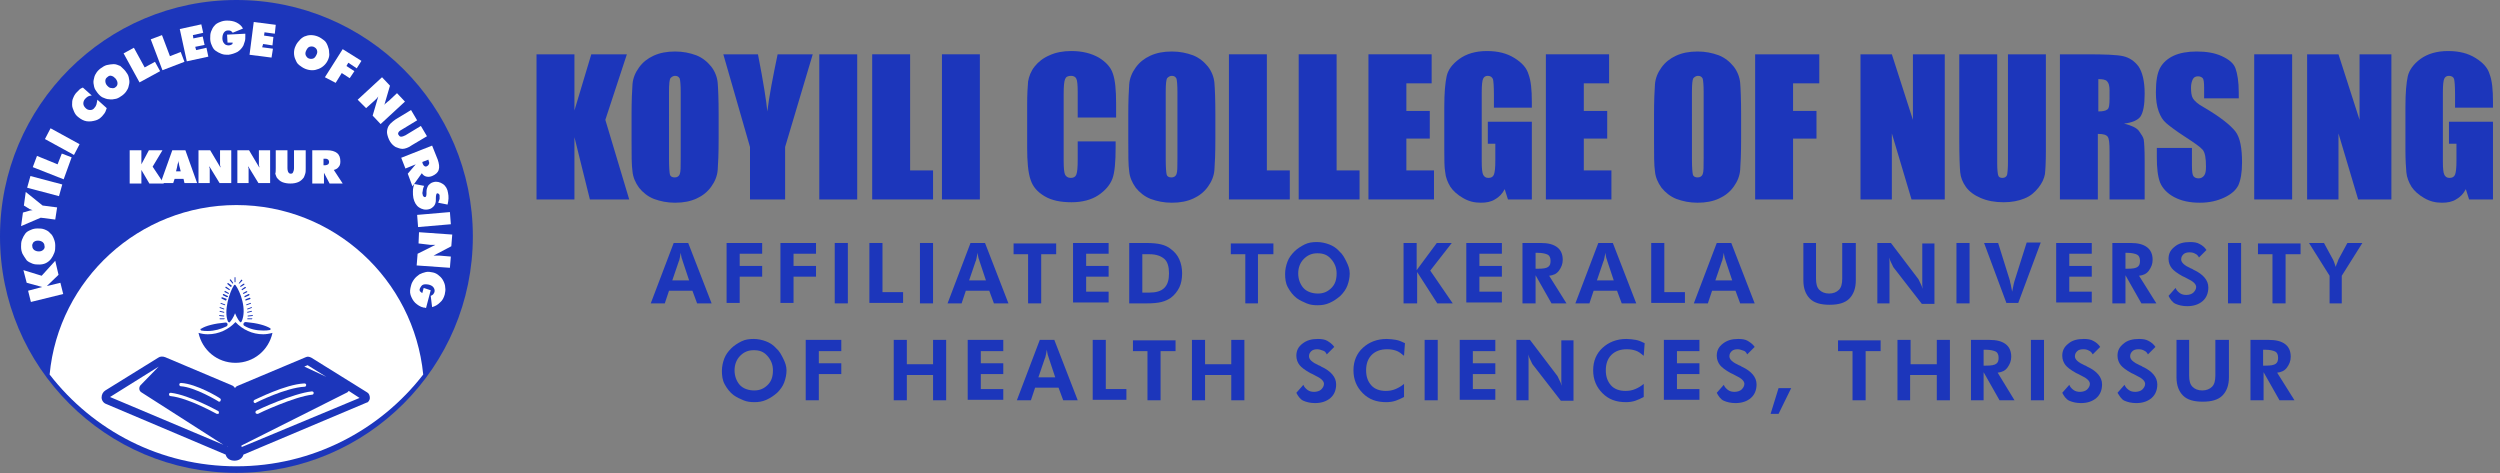 <?xml version="1.0" encoding="utf-8"?>
<!-- Generator: Adobe Illustrator 22.1.0, SVG Export Plug-In . SVG Version: 6.00 Build 0)  -->
<svg version="1.1" id="Layer_1" xmlns="http://www.w3.org/2000/svg" xmlns:xlink="http://www.w3.org/1999/xlink" x="0px" y="0px"
	 width="534px" height="101.1px" viewBox="0 0 534 101.1" style="enable-background:new 0 0 534 101.1;" xml:space="preserve">
<rect x="0" y="0" width="534" height="101.1" fill="#808080" stroke="none"/>
<style type="text/css">
	.st0{fill:#1C36BB;}
	.st1{fill:#FFFFFF;}
</style>
<g>
	<path class="st0" d="M133.9,11.6l-4.6,14l5.1,17H126l-3.3-13.3v13.3h-8.1v-31h8.1v12l3.6-12H133.9z"/>
	<path class="st0" d="M153.5,29.7c0,3.1-0.1,5.3-0.2,6.6c-0.1,1.3-0.6,2.5-1.4,3.6c-0.8,1.1-1.8,1.9-3.1,2.5
		c-1.3,0.6-2.8,0.9-4.6,0.9c-1.7,0-3.1-0.3-4.5-0.8c-1.3-0.5-2.4-1.4-3.2-2.4c-0.8-1.1-1.3-2.3-1.4-3.5c-0.2-1.3-0.2-3.5-0.2-6.7
		v-5.3c0-3.1,0.1-5.3,0.2-6.6c0.1-1.3,0.6-2.5,1.4-3.6c0.8-1.1,1.8-1.9,3.1-2.5c1.3-0.6,2.8-0.9,4.6-0.9c1.7,0,3.1,0.3,4.5,0.8
		c1.3,0.5,2.4,1.4,3.2,2.4s1.3,2.3,1.4,3.5s0.2,3.5,0.2,6.7V29.7z M145.4,19.6c0-1.4-0.1-2.4-0.2-2.8c-0.2-0.4-0.5-0.6-1-0.6
		c-0.4,0-0.7,0.2-1,0.5c-0.2,0.3-0.3,1.3-0.3,2.9V34c0,1.8,0.1,2.9,0.2,3.3c0.1,0.4,0.5,0.6,1,0.6c0.5,0,0.9-0.2,1.1-0.7
		c0.2-0.5,0.2-1.6,0.2-3.5V19.6z"/>
	<path class="st0" d="M173.6,11.6l-5.9,19.8v11.2h-7.5V31.4l-5.7-19.8h7.4c1.2,6.1,1.8,10.1,2,12.2c0.4-3.3,1.2-7.4,2.2-12.2H173.6z
		"/>
	<path class="st0" d="M183.1,11.6v31H175v-31H183.1z"/>
	<path class="st0" d="M194.4,11.6v24.8h4.9v6.2h-13v-31H194.4z"/>
	<path class="st0" d="M209.3,11.6v31h-8.1v-31H209.3z"/>
	<path class="st0" d="M238.3,25.1h-8.1v-5.4c0-1.6-0.1-2.5-0.3-2.9c-0.2-0.4-0.6-0.6-1.1-0.6c-0.7,0-1.1,0.2-1.3,0.7
		s-0.3,1.5-0.3,3.1v14.4c0,1.5,0.1,2.5,0.3,2.9s0.6,0.7,1.2,0.7c0.6,0,1-0.2,1.2-0.7c0.2-0.5,0.3-1.5,0.3-3.2v-3.9h8.1v1.2
		c0,3.2-0.2,5.5-0.7,6.8c-0.5,1.3-1.5,2.5-3,3.5s-3.5,1.5-5.7,1.5c-2.4,0-4.3-0.4-5.8-1.3c-1.5-0.9-2.5-2-3-3.6
		c-0.5-1.5-0.7-3.8-0.7-6.8v-9.1c0-2.2,0.1-3.9,0.2-5c0.2-1.1,0.6-2.2,1.4-3.2c0.8-1,1.8-1.8,3.2-2.4c1.3-0.6,2.9-0.9,4.6-0.9
		c2.4,0,4.3,0.5,5.9,1.4c1.5,0.9,2.6,2.1,3,3.4c0.5,1.4,0.7,3.5,0.7,6.4V25.1z"/>
	<path class="st0" d="M259.6,29.7c0,3.1-0.1,5.3-0.2,6.6c-0.1,1.3-0.6,2.5-1.4,3.6c-0.8,1.1-1.8,1.9-3.1,2.5
		c-1.3,0.6-2.8,0.9-4.6,0.9c-1.7,0-3.1-0.3-4.5-0.8c-1.3-0.5-2.4-1.4-3.2-2.4c-0.8-1.1-1.3-2.3-1.4-3.5c-0.2-1.3-0.2-3.5-0.2-6.7
		v-5.3c0-3.1,0.1-5.3,0.2-6.6c0.1-1.3,0.6-2.5,1.4-3.6c0.8-1.1,1.8-1.9,3.1-2.5c1.3-0.6,2.8-0.9,4.6-0.9c1.7,0,3.1,0.3,4.5,0.8
		c1.3,0.5,2.4,1.4,3.2,2.4s1.3,2.3,1.4,3.5s0.2,3.5,0.2,6.7V29.7z M251.5,19.6c0-1.4-0.1-2.4-0.2-2.8c-0.2-0.4-0.5-0.6-1-0.6
		c-0.4,0-0.7,0.2-1,0.5c-0.2,0.3-0.3,1.3-0.3,2.9V34c0,1.8,0.1,2.9,0.2,3.3c0.1,0.4,0.5,0.6,1,0.6c0.5,0,0.9-0.2,1.1-0.7
		c0.2-0.5,0.2-1.6,0.2-3.5V19.6z"/>
	<path class="st0" d="M270.6,11.6v24.8h4.9v6.2h-13v-31H270.6z"/>
	<path class="st0" d="M285.5,11.6v24.8h4.9v6.2h-13v-31H285.5z"/>
	<path class="st0" d="M292.4,11.6h13.4v6.2h-5.4v5.9h5v5.9h-5v6.8h5.9v6.2h-14V11.6z"/>
	<path class="st0" d="M327.2,23h-8.1v-2.8c0-1.8-0.1-2.9-0.2-3.3c-0.2-0.4-0.5-0.7-1.1-0.7c-0.5,0-0.8,0.2-1,0.6s-0.3,1.4-0.3,2.9
		v14.9c0,1.4,0.1,2.3,0.3,2.7s0.5,0.7,1.1,0.7c0.6,0,1-0.2,1.2-0.7c0.2-0.5,0.3-1.5,0.3-2.9v-3.7h-1.6V26h9.4v16.6h-5.1l-0.7-2.2
		c-0.5,1-1.2,1.7-2.1,2.2c-0.8,0.5-1.8,0.7-3,0.7c-1.4,0-2.6-0.3-3.8-1s-2.1-1.5-2.7-2.4c-0.6-1-1-2-1.1-3.1
		c-0.2-1.1-0.2-2.7-0.2-4.8v-9.2c0-3,0.2-5.1,0.5-6.5s1.2-2.6,2.7-3.7c1.5-1.1,3.5-1.7,5.9-1.7c2.4,0,4.3,0.5,5.9,1.5
		c1.6,1,2.6,2.1,3,3.5c0.5,1.3,0.7,3.3,0.7,5.8V23z"/>
	<path class="st0" d="M330.3,11.6h13.4v6.2h-5.4v5.9h5v5.9h-5v6.8h5.9v6.2h-14V11.6z"/>
	<path class="st0" d="M371.9,29.7c0,3.1-0.1,5.3-0.2,6.6c-0.1,1.3-0.6,2.5-1.4,3.6c-0.8,1.1-1.8,1.9-3.1,2.5
		c-1.3,0.6-2.8,0.9-4.6,0.9c-1.7,0-3.1-0.3-4.5-0.8c-1.3-0.5-2.4-1.4-3.2-2.4c-0.8-1.1-1.3-2.3-1.4-3.5c-0.2-1.3-0.2-3.5-0.2-6.7
		v-5.3c0-3.1,0.1-5.3,0.2-6.6c0.1-1.3,0.6-2.5,1.4-3.6c0.8-1.1,1.8-1.9,3.1-2.5c1.3-0.6,2.8-0.9,4.6-0.9c1.7,0,3.1,0.3,4.5,0.8
		c1.3,0.5,2.4,1.4,3.2,2.4s1.3,2.3,1.4,3.5s0.2,3.5,0.2,6.7V29.7z M363.9,19.6c0-1.4-0.1-2.4-0.2-2.8c-0.2-0.4-0.5-0.6-1-0.6
		c-0.4,0-0.7,0.2-1,0.5c-0.2,0.3-0.3,1.3-0.3,2.9V34c0,1.8,0.1,2.9,0.2,3.3c0.1,0.4,0.5,0.6,1,0.6c0.5,0,0.9-0.2,1.1-0.7
		c0.2-0.5,0.2-1.6,0.2-3.5V19.6z"/>
	<path class="st0" d="M374.9,11.6h13.7v6.2H383v5.9h5v5.9h-5v13h-8.1V11.6z"/>
	<path class="st0" d="M415.4,11.6v31h-7.1l-4.2-14.1v14.1h-6.7v-31h6.7l4.5,14v-14H415.4z"/>
	<path class="st0" d="M437,11.6v20.7c0,2.3-0.1,4-0.2,4.9c-0.2,1-0.6,1.9-1.4,2.9c-0.8,1-1.7,1.8-3,2.3c-1.2,0.5-2.7,0.8-4.4,0.8
		c-1.9,0-3.5-0.3-4.9-0.9s-2.5-1.4-3.2-2.4c-0.7-1-1.1-2-1.2-3.1s-0.2-3.4-0.2-6.9V11.6h8.1v23.2c0,1.4,0.1,2.2,0.2,2.6
		s0.4,0.6,0.9,0.6c0.5,0,0.8-0.2,1-0.6c0.1-0.4,0.2-1.4,0.2-2.9V11.6H437z"/>
	<path class="st0" d="M440.1,11.6h5.7c3.8,0,6.4,0.1,7.7,0.4c1.3,0.3,2.4,1,3.3,2.2c0.8,1.2,1.3,3.1,1.3,5.8c0,2.4-0.3,4-0.9,4.9
		c-0.6,0.8-1.8,1.3-3.5,1.5c1.6,0.4,2.7,0.9,3.2,1.6c0.5,0.7,0.9,1.3,1,1.8c0.1,0.6,0.2,2.1,0.2,4.6v8.2h-7.5V32.3
		c0-1.7-0.1-2.7-0.4-3.1c-0.3-0.4-0.9-0.6-2.1-0.6v14h-8.1V11.6z M448.2,16.9v6.9c0.9,0,1.5-0.1,1.9-0.4c0.4-0.2,0.5-1.1,0.5-2.4
		v-1.7c0-1-0.2-1.6-0.5-1.9C449.8,17,449.1,16.9,448.2,16.9z"/>
	<path class="st0" d="M478.3,21h-7.5v-2.3c0-1.1-0.1-1.8-0.3-2s-0.5-0.4-1-0.4c-0.5,0-0.9,0.2-1.1,0.6c-0.2,0.4-0.4,1-0.4,1.8
		c0,1,0.1,1.8,0.4,2.3c0.3,0.5,1,1.2,2.3,1.9c3.6,2.1,5.8,3.9,6.8,5.2s1.4,3.6,1.4,6.6c0,2.2-0.3,3.8-0.8,4.9c-0.5,1-1.5,1.9-3,2.6
		s-3.2,1.1-5.2,1.1c-2.2,0-4-0.4-5.5-1.2c-1.5-0.8-2.5-1.9-3-3.1c-0.5-1.3-0.7-3.1-0.7-5.4v-2h7.5v3.8c0,1.2,0.1,1.9,0.3,2.2
		c0.2,0.3,0.6,0.5,1.1,0.5s0.9-0.2,1.2-0.6c0.3-0.4,0.4-1,0.4-1.9c0-1.8-0.2-3-0.7-3.6c-0.5-0.6-1.8-1.5-3.8-2.8
		c-2-1.3-3.3-2.3-4-2.9c-0.7-0.6-1.2-1.4-1.6-2.5c-0.4-1.1-0.6-2.4-0.6-4.1c0-2.4,0.3-4.1,0.9-5.2c0.6-1.1,1.6-2,2.9-2.6
		s3-0.9,4.9-0.9c2.1,0,3.9,0.3,5.4,1c1.5,0.7,2.5,1.5,2.9,2.6s0.7,2.8,0.7,5.2V21z"/>
	<path class="st0" d="M489.6,11.6v31h-8.1v-31H489.6z"/>
	<path class="st0" d="M510.8,11.6v31h-7.1l-4.2-14.1v14.1h-6.7v-31h6.7l4.5,14v-14H510.8z"/>
	<path class="st0" d="M532.5,23h-8.1v-2.8c0-1.8-0.1-2.9-0.2-3.3s-0.5-0.7-1.1-0.7c-0.5,0-0.8,0.2-1,0.6c-0.2,0.4-0.3,1.4-0.3,2.9
		v14.9c0,1.4,0.1,2.3,0.3,2.7c0.2,0.4,0.5,0.7,1.1,0.7c0.6,0,1-0.2,1.2-0.7c0.2-0.5,0.3-1.5,0.3-2.9v-3.7h-1.6V26h9.4v16.6h-5.1
		l-0.7-2.2c-0.5,1-1.2,1.7-2.1,2.2c-0.8,0.5-1.8,0.7-3,0.7c-1.4,0-2.6-0.3-3.8-1c-1.2-0.7-2.1-1.5-2.7-2.4c-0.6-1-1-2-1.1-3.1
		s-0.2-2.7-0.2-4.8v-9.2c0-3,0.2-5.1,0.5-6.5c0.3-1.3,1.2-2.6,2.7-3.7c1.5-1.1,3.5-1.7,5.9-1.7c2.4,0,4.3,0.5,5.9,1.5
		c1.6,1,2.6,2.1,3,3.5c0.5,1.3,0.7,3.3,0.7,5.8V23z"/>
</g>
<g>
	<path class="st0" d="M139,64.8l4.9-12.9h3.1l5,12.9h-3.1l-1-2.7h-5l-0.9,2.7H139z M147.2,59.9l-1.4-4.2c0-0.1-0.1-0.3-0.2-0.6
		s-0.1-0.7-0.2-1.1c-0.1,0.4-0.1,0.8-0.2,1.1s-0.1,0.6-0.2,0.7l-1.4,4.1H147.2z"/>
	<path class="st0" d="M155.2,64.8V51.9h7.6v2.3H158v2.6h4.8v2.3H158v5.6H155.2z"/>
	<path class="st0" d="M166.7,64.8V51.9h7.6v2.3h-4.8v2.6h4.8v2.3h-4.8v5.6H166.7z"/>
	<path class="st0" d="M178.3,64.8V51.9h2.8v12.9H178.3z"/>
	<path class="st0" d="M185.7,64.8V51.9h2.8v10.5h4.4v2.3H185.7z"/>
	<path class="st0" d="M196.5,64.8V51.9h2.8v12.9H196.5z"/>
	<path class="st0" d="M202.4,64.8l4.9-12.9h3.1l5,12.9h-3.1l-1-2.7h-5l-0.9,2.7H202.4z M210.6,59.9l-1.4-4.2c0-0.1-0.1-0.3-0.2-0.6
		s-0.1-0.7-0.2-1.1c-0.1,0.4-0.1,0.8-0.2,1.1s-0.1,0.6-0.2,0.7l-1.4,4.1H210.6z"/>
	<path class="st0" d="M222.4,54.3v10.5h-2.8V54.3h-3.1v-2.3h9.1v2.3H222.4z"/>
	<path class="st0" d="M229.2,64.8V51.9h7.6v2.3h-4.8v2.6h4.8v2.3h-4.8v3.2h4.8v2.3H229.2z"/>
	<path class="st0" d="M241.2,64.8V51.9h3.5c1.4,0,2.5,0.1,3.3,0.3s1.5,0.5,2.1,1c0.8,0.6,1.4,1.3,1.8,2.2s0.6,1.9,0.6,3
		c0,1.1-0.2,2.2-0.6,3s-1,1.6-1.8,2.2c-0.6,0.4-1.2,0.7-2,0.9s-1.8,0.3-3.2,0.3h-1H241.2z M244,62.5h1.5c1.4,0,2.5-0.3,3.2-1
		s1-1.7,1-3.1c0-1.4-0.3-2.5-1-3.1s-1.7-1-3.2-1H244V62.5z"/>
	<path class="st0" d="M268.7,54.3v10.5H266V54.3h-3.1v-2.3h9.1v2.3H268.7z"/>
	<path class="st0" d="M288.3,58.4c0,0.9-0.2,1.8-0.5,2.6s-0.8,1.5-1.5,2.2c-0.7,0.6-1.4,1.1-2.3,1.5s-1.7,0.5-2.6,0.5
		c-0.8,0-1.6-0.1-2.3-0.4s-1.4-0.6-2.1-1.1c-0.8-0.6-1.4-1.4-1.9-2.3s-0.6-1.9-0.6-2.9c0-0.9,0.2-1.8,0.5-2.6s0.8-1.5,1.5-2.2
		c0.6-0.6,1.4-1.1,2.2-1.5s1.7-0.5,2.6-0.5c0.9,0,1.8,0.2,2.6,0.5s1.6,0.8,2.2,1.5c0.7,0.6,1.1,1.4,1.5,2.2S288.3,57.5,288.3,58.4z
		 M281.5,62.7c1.2,0,2.1-0.4,2.9-1.2s1.1-1.8,1.1-3.1c0-1.2-0.4-2.2-1.2-3.1s-1.7-1.2-2.9-1.2c-1.2,0-2.1,0.4-2.9,1.2
		s-1.2,1.9-1.2,3.1c0,1.2,0.4,2.3,1.1,3.1S280.3,62.7,281.5,62.7z"/>
	<path class="st0" d="M299.8,64.8V51.9h2.8v5.8l4.3-5.8h3.2l-4.6,5.9l4.8,7h-3.3l-4.3-6.7v6.7H299.8z"/>
	<path class="st0" d="M313.2,64.8V51.9h7.6v2.3H316v2.6h4.8v2.3H316v3.2h4.8v2.3H313.2z"/>
	<path class="st0" d="M334.6,64.8h-3.2l-3.4-6v6h-2.8V51.9h3.9c1.6,0,2.7,0.3,3.5,0.9s1.2,1.5,1.2,2.7c0,0.9-0.3,1.6-0.8,2.3
		s-1.2,1-2.1,1.1L334.6,64.8z M328.1,57.4h0.4c1.1,0,1.8-0.1,2.2-0.4s0.5-0.7,0.5-1.3c0-0.6-0.2-1.1-0.6-1.3s-1.1-0.4-2.2-0.4h-0.4
		V57.4z"/>
	<path class="st0" d="M336.5,64.8l4.9-12.9h3.1l5,12.9h-3.1l-1-2.7h-5l-0.9,2.7H336.5z M344.7,59.9l-1.4-4.2c0-0.1-0.1-0.3-0.2-0.6
		s-0.1-0.7-0.2-1.1c-0.1,0.4-0.1,0.8-0.2,1.1s-0.1,0.6-0.2,0.7l-1.4,4.1H344.7z"/>
	<path class="st0" d="M352.7,64.8V51.9h2.8v10.5h4.4v2.3H352.7z"/>
	<path class="st0" d="M361.8,64.8l4.9-12.9h3.1l5,12.9h-3.1l-1-2.7h-5l-0.9,2.7H361.8z M370,59.9l-1.4-4.2c0-0.1-0.1-0.3-0.2-0.6
		s-0.1-0.7-0.2-1.1c-0.1,0.4-0.1,0.8-0.2,1.1s-0.1,0.6-0.2,0.7l-1.4,4.1H370z"/>
	<path class="st0" d="M396.4,51.9v8c0,1.7-0.5,3-1.4,3.9s-2.3,1.3-4.2,1.3c-1.9,0-3.3-0.4-4.2-1.3s-1.4-2.2-1.4-3.9v-8h2.7v7.6
		c0,1.1,0.2,1.9,0.7,2.4s1.2,0.8,2.1,0.8c0.9,0,1.6-0.3,2.1-0.8s0.7-1.3,0.7-2.4v-7.6H396.4z"/>
	<path class="st0" d="M401,64.8V51.9h2.9l5.7,7.5c0.2,0.2,0.3,0.5,0.5,0.9s0.4,0.8,0.6,1.4c-0.1-0.4-0.1-0.8-0.1-1.1s0-0.8,0-1.4
		v-7.2h2.6v12.9h-2.7l-5.9-7.6c-0.2-0.2-0.3-0.5-0.5-0.9s-0.4-0.8-0.6-1.4c0.1,0.4,0.1,0.7,0.1,1.1s0,0.9,0,1.4v7.3H401z"/>
	<path class="st0" d="M417.9,64.8V51.9h2.8v12.9H417.9z"/>
	<path class="st0" d="M428.6,64.8l-4.8-12.9h3l2.5,8c0,0.2,0.1,0.5,0.2,0.9s0.2,1,0.3,1.5c0.1-0.6,0.2-1,0.3-1.5s0.2-0.8,0.3-1.1
		l2.5-7.9h3l-4.8,12.9H428.6z"/>
	<path class="st0" d="M439.2,64.8V51.9h7.6v2.3H442v2.6h4.8v2.3H442v3.2h4.8v2.3H439.2z"/>
	<path class="st0" d="M460.6,64.8h-3.2l-3.4-6v6h-2.8V51.9h3.9c1.6,0,2.7,0.3,3.5,0.9s1.2,1.5,1.2,2.7c0,0.9-0.3,1.6-0.8,2.3
		s-1.2,1-2.1,1.1L460.6,64.8z M454,57.4h0.4c1.1,0,1.8-0.1,2.2-0.4s0.5-0.7,0.5-1.3c0-0.6-0.2-1.1-0.6-1.3s-1.1-0.4-2.2-0.4H454
		V57.4z"/>
	<path class="st0" d="M463.2,63.2l1.5-1.7c0.2,0.5,0.5,0.8,0.9,1.1s0.9,0.4,1.4,0.4c0.6,0,1.2-0.2,1.5-0.5s0.6-0.7,0.6-1.2
		c0-0.6-0.6-1.2-1.9-1.8c-0.4-0.2-0.7-0.4-1-0.5c-1.1-0.6-1.9-1.2-2.3-1.7s-0.7-1.2-0.7-2c0-1.1,0.4-1.9,1.3-2.6
		c0.8-0.7,1.9-1,3.3-1c0.8,0,1.5,0.1,2,0.4c0.6,0.3,1.1,0.7,1.5,1.3l-1.6,1.6c-0.2-0.4-0.5-0.7-0.8-0.8c-0.3-0.2-0.7-0.3-1.2-0.3
		c-0.5,0-1,0.1-1.3,0.4s-0.5,0.6-0.5,1.1c0,0.7,0.7,1.3,2,1.9c0.3,0.1,0.5,0.2,0.6,0.3c1.1,0.5,1.9,1.1,2.4,1.7
		c0.5,0.6,0.8,1.3,0.8,2.1c0,1.2-0.4,2.2-1.2,2.9s-1.9,1.1-3.3,1.1c-1,0-1.8-0.2-2.5-0.5S463.5,63.8,463.2,63.2z"/>
	<path class="st0" d="M475.9,64.8V51.9h2.8v12.9H475.9z"/>
	<path class="st0" d="M488.2,54.3v10.5h-2.8V54.3h-3.1v-2.3h9.1v2.3H488.2z"/>
	<path class="st0" d="M497.6,64.8v-5.9l-4.4-7h3.2l1.9,3.5c0.1,0.2,0.2,0.4,0.3,0.7s0.2,0.6,0.3,0.9c0.1-0.3,0.2-0.6,0.3-0.8
		s0.2-0.5,0.3-0.8l1.9-3.5h3.2l-4.4,7v5.9H497.6z"/>
	<path class="st0" d="M168,79.1c0,0.9-0.2,1.8-0.5,2.6s-0.8,1.5-1.5,2.2c-0.7,0.6-1.4,1.1-2.3,1.5s-1.7,0.5-2.6,0.5
		c-0.8,0-1.6-0.1-2.3-0.4s-1.4-0.6-2.1-1.1c-0.8-0.6-1.4-1.4-1.9-2.3s-0.6-1.9-0.6-2.9c0-0.9,0.2-1.8,0.5-2.6s0.8-1.5,1.5-2.2
		c0.6-0.6,1.4-1.1,2.2-1.5s1.7-0.5,2.6-0.5c0.9,0,1.8,0.2,2.6,0.5s1.6,0.8,2.2,1.5c0.7,0.6,1.1,1.4,1.5,2.2S168,78.2,168,79.1z
		 M161.1,83.4c1.2,0,2.1-0.4,2.9-1.2s1.1-1.8,1.1-3.1c0-1.2-0.4-2.2-1.2-3.1s-1.7-1.2-2.9-1.2c-1.2,0-2.1,0.4-2.9,1.2
		s-1.2,1.9-1.2,3.1c0,1.2,0.4,2.3,1.1,3.1S159.9,83.4,161.1,83.4z"/>
	<path class="st0" d="M172.1,85.5V72.6h7.6V75h-4.8v2.6h4.8v2.3h-4.8v5.6H172.1z"/>
	<path class="st0" d="M190.9,85.5V72.6h2.8v5.2h5.6v-5.2h2.8v12.9h-2.8v-5.4h-5.6v5.4H190.9z"/>
	<path class="st0" d="M206.7,85.5V72.6h7.6V75h-4.8v2.6h4.8v2.3h-4.8v3.2h4.8v2.3H206.7z"/>
	<path class="st0" d="M217.2,85.5l4.9-12.9h3.1l5,12.9h-3.1l-1-2.7h-5l-0.9,2.7H217.2z M225.4,80.6l-1.4-4.2c0-0.1-0.1-0.3-0.2-0.6
		s-0.1-0.7-0.2-1.1c-0.1,0.4-0.1,0.8-0.2,1.1s-0.1,0.6-0.2,0.7l-1.4,4.1H225.4z"/>
	<path class="st0" d="M233.4,85.5V72.6h2.8v10.5h4.4v2.3H233.4z"/>
	<path class="st0" d="M247.9,75v10.5h-2.8V75H242v-2.3h9.1V75H247.9z"/>
	<path class="st0" d="M254.6,85.5V72.6h2.8v5.2h5.6v-5.2h2.8v12.9h-2.8v-5.4h-5.6v5.4H254.6z"/>
	<path class="st0" d="M276.9,83.9l1.5-1.7c0.2,0.5,0.5,0.8,0.9,1.1s0.9,0.4,1.4,0.4c0.6,0,1.2-0.2,1.5-0.5s0.6-0.7,0.6-1.2
		c0-0.6-0.6-1.2-1.9-1.8c-0.4-0.2-0.7-0.4-1-0.5c-1.1-0.6-1.9-1.2-2.3-1.7s-0.7-1.2-0.7-2c0-1.1,0.4-1.9,1.3-2.6s1.9-1,3.3-1
		c0.8,0,1.5,0.1,2,0.4s1.1,0.7,1.5,1.3l-1.6,1.6c-0.2-0.4-0.4-0.7-0.8-0.8s-0.7-0.3-1.2-0.3c-0.5,0-1,0.1-1.3,0.4s-0.5,0.6-0.5,1.1
		c0,0.7,0.7,1.3,2,1.9c0.3,0.1,0.5,0.2,0.6,0.3c1.1,0.5,1.9,1.1,2.4,1.7s0.8,1.3,0.8,2.1c0,1.2-0.4,2.2-1.2,2.9s-1.9,1.1-3.3,1.1
		c-1,0-1.8-0.2-2.5-0.5S277.2,84.5,276.9,83.9z"/>
	<path class="st0" d="M299.9,76c-0.6-0.5-1.1-0.9-1.7-1.1s-1.2-0.3-1.9-0.3c-1.4,0-2.5,0.4-3.3,1.2s-1.2,1.9-1.2,3.3
		c0,1.4,0.4,2.4,1.1,3.2s1.8,1.2,3.1,1.2c0.7,0,1.4-0.1,2.1-0.4s1.2-0.6,1.8-1.1l0,2.8c-0.6,0.3-1.2,0.6-1.8,0.8s-1.3,0.3-2,0.3
		c-2.1,0-3.7-0.6-5-1.9s-2-2.9-2-4.9c0-2,0.7-3.6,2-4.8s3-1.9,5.1-1.9c0.7,0,1.4,0.1,2,0.2s1.3,0.4,1.9,0.7L299.9,76z"/>
	<path class="st0" d="M304.3,85.5V72.6h2.8v12.9H304.3z"/>
	<path class="st0" d="M311.8,85.5V72.6h7.6V75h-4.8v2.6h4.8v2.3h-4.8v3.2h4.8v2.3H311.8z"/>
	<path class="st0" d="M323.9,85.5V72.6h2.9l5.7,7.5c0.2,0.2,0.3,0.5,0.5,0.9s0.4,0.8,0.6,1.4c-0.1-0.4-0.1-0.8-0.1-1.1s0-0.8,0-1.4
		v-7.2h2.6v12.9h-2.7l-5.9-7.6c-0.2-0.2-0.3-0.5-0.5-0.9s-0.4-0.8-0.6-1.4c0.1,0.4,0.1,0.7,0.1,1.1s0,0.9,0,1.4v7.3H323.9z"/>
	<path class="st0" d="M351.1,76c-0.6-0.5-1.1-0.9-1.7-1.1s-1.2-0.3-1.9-0.3c-1.4,0-2.5,0.4-3.3,1.2s-1.2,1.9-1.2,3.3
		c0,1.4,0.4,2.4,1.1,3.2s1.8,1.2,3.1,1.2c0.7,0,1.4-0.1,2.1-0.4s1.2-0.6,1.8-1.1l0,2.8c-0.6,0.3-1.2,0.6-1.8,0.8s-1.3,0.3-2,0.3
		c-2.1,0-3.7-0.6-5-1.9s-2-2.9-2-4.9c0-2,0.7-3.6,2-4.8s3-1.9,5.1-1.9c0.7,0,1.4,0.1,2,0.2s1.3,0.4,1.9,0.7L351.1,76z"/>
	<path class="st0" d="M355.4,85.5V72.6h7.6V75h-4.8v2.6h4.8v2.3h-4.8v3.2h4.8v2.3H355.4z"/>
	<path class="st0" d="M366.7,83.9l1.5-1.7c0.2,0.5,0.5,0.8,0.9,1.1s0.9,0.4,1.4,0.4c0.6,0,1.2-0.2,1.5-0.5s0.6-0.7,0.6-1.2
		c0-0.6-0.6-1.2-1.9-1.8c-0.4-0.2-0.7-0.4-1-0.5c-1.1-0.6-1.9-1.2-2.3-1.7s-0.7-1.2-0.7-2c0-1.1,0.4-1.9,1.3-2.6s1.9-1,3.3-1
		c0.8,0,1.5,0.1,2,0.4s1.1,0.7,1.5,1.3l-1.6,1.6c-0.2-0.4-0.4-0.7-0.8-0.8s-0.7-0.3-1.2-0.3c-0.5,0-1,0.1-1.3,0.4s-0.5,0.6-0.5,1.1
		c0,0.7,0.7,1.3,2,1.9c0.3,0.1,0.5,0.2,0.6,0.3c1.1,0.5,1.9,1.1,2.4,1.7s0.8,1.3,0.8,2.1c0,1.2-0.4,2.2-1.2,2.9s-1.9,1.1-3.3,1.1
		c-1,0-1.8-0.2-2.5-0.5S367,84.5,366.7,83.9z"/>
	<path class="st0" d="M378.2,88.4l1.7-5.5h2.7l-2.7,5.5H378.2z"/>
	<path class="st0" d="M398.5,75v10.5h-2.8V75h-3.1v-2.3h9.1V75H398.5z"/>
	<path class="st0" d="M405.3,85.5V72.6h2.8v5.2h5.6v-5.2h2.8v12.9h-2.8v-5.4H408v5.4H405.3z"/>
	<path class="st0" d="M430.3,85.5h-3.2l-3.4-6v6H421V72.6h3.9c1.6,0,2.7,0.3,3.5,0.9s1.2,1.5,1.2,2.7c0,0.9-0.3,1.6-0.8,2.3
		s-1.2,1-2.1,1.1L430.3,85.5z M423.8,78.1h0.4c1.1,0,1.8-0.1,2.2-0.4s0.5-0.7,0.5-1.3c0-0.6-0.2-1.1-0.6-1.3s-1.1-0.4-2.2-0.4h-0.4
		V78.1z"/>
	<path class="st0" d="M433.8,85.5V72.6h2.8v12.9H433.8z"/>
	<path class="st0" d="M440.5,83.9l1.5-1.7c0.2,0.5,0.5,0.8,0.9,1.1s0.9,0.4,1.4,0.4c0.6,0,1.2-0.2,1.5-0.5s0.6-0.7,0.6-1.2
		c0-0.6-0.6-1.2-1.9-1.8c-0.4-0.2-0.7-0.4-1-0.5c-1.1-0.6-1.9-1.2-2.3-1.7s-0.7-1.2-0.7-2c0-1.1,0.4-1.9,1.3-2.6
		c0.8-0.7,1.9-1,3.3-1c0.8,0,1.5,0.1,2,0.4c0.6,0.3,1.1,0.7,1.5,1.3l-1.6,1.6c-0.2-0.4-0.5-0.7-0.8-0.8c-0.3-0.2-0.7-0.3-1.2-0.3
		c-0.5,0-1,0.1-1.3,0.4s-0.5,0.6-0.5,1.1c0,0.7,0.7,1.3,2,1.9c0.3,0.1,0.5,0.2,0.6,0.3c1.1,0.5,1.9,1.1,2.4,1.7
		c0.5,0.6,0.8,1.3,0.8,2.1c0,1.2-0.4,2.2-1.2,2.9s-1.9,1.1-3.3,1.1c-1,0-1.8-0.2-2.5-0.5S440.8,84.5,440.5,83.9z"/>
	<path class="st0" d="M452.3,83.9l1.5-1.7c0.2,0.5,0.5,0.8,0.9,1.1s0.9,0.4,1.4,0.4c0.6,0,1.2-0.2,1.5-0.5s0.6-0.7,0.6-1.2
		c0-0.6-0.6-1.2-1.9-1.8c-0.4-0.2-0.7-0.4-1-0.5c-1.1-0.6-1.9-1.2-2.3-1.7s-0.7-1.2-0.7-2c0-1.1,0.4-1.9,1.3-2.6
		c0.8-0.7,1.9-1,3.3-1c0.8,0,1.5,0.1,2,0.4c0.6,0.3,1.1,0.7,1.5,1.3l-1.6,1.6c-0.2-0.4-0.5-0.7-0.8-0.8c-0.3-0.2-0.7-0.3-1.2-0.3
		c-0.5,0-1,0.1-1.3,0.4s-0.5,0.6-0.5,1.1c0,0.7,0.7,1.3,2,1.9c0.3,0.1,0.5,0.2,0.6,0.3c1.1,0.5,1.9,1.1,2.4,1.7
		c0.5,0.6,0.8,1.3,0.8,2.1c0,1.2-0.4,2.2-1.2,2.9s-1.9,1.1-3.3,1.1c-1,0-1.8-0.2-2.5-0.5S452.7,84.5,452.3,83.9z"/>
	<path class="st0" d="M476.1,72.6v8c0,1.7-0.5,3-1.4,3.9s-2.3,1.3-4.2,1.3c-1.9,0-3.3-0.4-4.2-1.3s-1.4-2.2-1.4-3.9v-8h2.7v7.6
		c0,1.1,0.2,1.9,0.7,2.4s1.2,0.8,2.1,0.8c0.9,0,1.6-0.3,2.1-0.8s0.7-1.3,0.7-2.4v-7.6H476.1z"/>
	<path class="st0" d="M490.1,85.5h-3.2l-3.4-6v6h-2.8V72.6h3.9c1.6,0,2.7,0.3,3.5,0.9s1.2,1.5,1.2,2.7c0,0.9-0.3,1.6-0.8,2.3
		s-1.2,1-2.1,1.1L490.1,85.5z M483.5,78.1h0.4c1.1,0,1.8-0.1,2.2-0.4s0.5-0.7,0.5-1.3c0-0.6-0.2-1.1-0.6-1.3s-1.1-0.4-2.2-0.4h-0.4
		V78.1z"/>
</g>
<circle class="st0" cx="50.5" cy="50.5" r="50.5"/>
<g>
	<path class="st1" d="M13.5,62.8l-6.9,1.7l-0.6-2.4L9,61.3l-3.3-0.9L5,57.7l3.9,1.2l2.9-3.2l0.7,3l-2.5,2.4l2.9-0.7L13.5,62.8z"/>
	<path class="st1" d="M8,48.8c0.5,0,1,0,1.5,0.2c0.5,0.2,0.9,0.4,1.2,0.8c0.4,0.3,0.6,0.7,0.8,1.2c0.2,0.5,0.3,0.9,0.3,1.5
		c0,0.5,0,1-0.2,1.5c-0.2,0.5-0.4,0.9-0.7,1.3c-0.3,0.4-0.7,0.7-1.1,0.9c-0.4,0.2-0.9,0.3-1.4,0.3c-0.5,0-1,0-1.5-0.2
		c-0.5-0.2-0.9-0.4-1.2-0.7C5.3,55,5,54.6,4.8,54.2c-0.2-0.5-0.3-0.9-0.3-1.5c0-0.5,0-1,0.2-1.5c0.2-0.5,0.4-0.9,0.7-1.3
		c0.3-0.4,0.7-0.6,1.2-0.8C7,48.9,7.5,48.8,8,48.8z M9.5,52.5c0-0.4-0.2-0.6-0.4-0.8c-0.3-0.2-0.6-0.3-1-0.3c-0.4,0-0.7,0.1-1,0.4
		C7,52,6.8,52.3,6.9,52.6c0,0.4,0.2,0.6,0.4,0.8c0.3,0.2,0.6,0.3,1,0.3c0.4,0,0.7-0.1,1-0.4C9.5,53.1,9.6,52.8,9.5,52.5z"/>
	<path class="st1" d="M11.8,46.9l-3.1-0.4l-4.2,1.8l0.4-2.9L6.3,45c0.1,0,0.3-0.1,0.6-0.1c0,0,0,0,0.1,0c-0.1,0-0.3-0.1-0.5-0.2
		c0,0-0.1,0-0.1,0l-1.3-0.8L5.5,41l3.6,2.9l3.1,0.4L11.8,46.9z"/>
	<path class="st1" d="M12.6,41.9l-6.8-1.8l0.7-2.5l6.8,1.8L12.6,41.9z"/>
	<path class="st1" d="M13.6,38.3L7,35.7l0.9-2.4l4.4,1.8l0.9-2.3l2.1,0.8L13.6,38.3z"/>
	<path class="st1" d="M15.8,33.1l-6.2-3.4l1.2-2.3l6.2,3.4L15.8,33.1z"/>
	<path class="st1" d="M19.6,20.4c-0.3,0-0.6,0.1-0.8,0.2c-0.2,0.1-0.4,0.3-0.6,0.5c-0.3,0.3-0.4,0.7-0.4,1c0,0.4,0.2,0.7,0.5,1
		c0.3,0.3,0.6,0.4,1,0.4s0.7-0.2,0.9-0.5c0.2-0.2,0.3-0.4,0.4-0.7c0.1-0.3,0.1-0.6,0.2-1l2,1.8c-0.1,0.3-0.2,0.5-0.3,0.8
		c-0.1,0.2-0.3,0.5-0.5,0.7c-0.2,0.3-0.5,0.5-0.7,0.7c-0.3,0.2-0.5,0.3-0.8,0.4c-0.7,0.2-1.3,0.3-2,0.2c-0.6-0.1-1.2-0.4-1.8-0.9
		c-0.4-0.3-0.7-0.7-0.9-1.2s-0.4-0.9-0.4-1.4c0-0.5,0-1,0.2-1.4c0.2-0.5,0.4-0.9,0.8-1.3c0.2-0.2,0.4-0.4,0.6-0.6
		c0.2-0.2,0.5-0.3,0.7-0.4L19.6,20.4z"/>
	<path class="st1" d="M26.8,15.2c0.3,0.4,0.6,0.8,0.7,1.3c0.1,0.5,0.2,0.9,0.1,1.4c-0.1,0.5-0.2,1-0.5,1.4c-0.2,0.4-0.6,0.8-1,1.1
		c-0.4,0.3-0.9,0.6-1.3,0.7c-0.5,0.1-1,0.2-1.5,0.1c-0.5,0-0.9-0.2-1.4-0.4c-0.4-0.2-0.8-0.6-1.1-1c-0.3-0.4-0.6-0.8-0.7-1.3
		c-0.1-0.5-0.2-0.9-0.1-1.4c0.1-0.5,0.2-1,0.5-1.4c0.2-0.4,0.6-0.8,1-1.1c0.4-0.3,0.9-0.6,1.3-0.7c0.5-0.1,1-0.2,1.5-0.2
		c0.5,0,0.9,0.2,1.4,0.4C26.1,14.5,26.5,14.8,26.8,15.2z M24.7,18.6c0.3-0.2,0.4-0.5,0.4-0.8c0-0.3-0.1-0.6-0.4-1
		c-0.3-0.3-0.5-0.5-0.9-0.6c-0.3-0.1-0.6,0-0.9,0.3c-0.3,0.2-0.4,0.5-0.4,0.8c0,0.3,0.1,0.7,0.4,1c0.3,0.3,0.5,0.5,0.9,0.5
		C24.2,18.9,24.5,18.8,24.7,18.6z"/>
	<path class="st1" d="M29.8,17.6l-3.4-6.2l2.2-1.2l2.3,4.2l2.2-1.2l1.1,2L29.8,17.6z"/>
	<path class="st1" d="M34.7,15l-2.5-6.6l2.4-0.9l1.7,4.5l2.3-0.9l0.8,2.1L34.7,15z"/>
	<path class="st1" d="M39.9,13.1l-1.5-6.9l4.6-1L43.4,7l-2.2,0.5l0.1,0.7l2-0.4l0.4,1.8l-2,0.4l0.2,0.7l2.2-0.5l0.4,1.9L39.9,13.1z"
		/>
	<path class="st1" d="M49.7,9.1l-1.1,0l-0.1-1.7l3.9-0.2c0,0.1,0,0.3,0,0.3c0,0.1,0,0.1,0,0.2c0,0.4,0,0.8-0.1,1.1
		c-0.1,0.3-0.2,0.6-0.3,0.9c-0.3,0.6-0.8,1.1-1.3,1.4c-0.6,0.3-1.2,0.5-1.9,0.6c-0.5,0-1,0-1.5-0.2c-0.5-0.2-0.9-0.4-1.3-0.7
		c-0.4-0.3-0.6-0.7-0.8-1.2c-0.2-0.4-0.3-0.9-0.3-1.4c0-0.5,0-1,0.2-1.5c0.2-0.5,0.4-0.9,0.7-1.2c0.3-0.4,0.7-0.6,1.2-0.8
		c0.5-0.2,0.9-0.3,1.5-0.3c0.7,0,1.4,0.1,2,0.4c0.6,0.3,1.1,0.7,1.4,1.3l-2.2,0.9c-0.1-0.2-0.3-0.3-0.4-0.4
		c-0.2-0.1-0.4-0.1-0.6-0.1c-0.4,0-0.7,0.2-0.9,0.5c-0.2,0.3-0.3,0.7-0.3,1.2c0,0.5,0.2,0.9,0.4,1.1c0.2,0.3,0.6,0.4,1,0.4
		c0.2,0,0.4-0.1,0.6-0.2C49.6,9.5,49.7,9.3,49.7,9.1z"/>
	<path class="st1" d="M53.3,11.7l0.9-7l4.7,0.6l-0.2,1.9l-2.2-0.3l-0.1,0.7l2,0.3l-0.2,1.8l-2-0.3L56,10.1l2.3,0.3L58,12.3
		L53.3,11.7z"/>
	<path class="st1" d="M70.1,12.7c-0.2,0.5-0.5,0.9-0.8,1.2c-0.3,0.3-0.7,0.6-1.2,0.8c-0.5,0.2-0.9,0.3-1.4,0.3c-0.5,0-1-0.1-1.5-0.3
		c-0.5-0.2-0.9-0.5-1.3-0.8c-0.4-0.3-0.6-0.7-0.8-1.2c-0.2-0.4-0.3-0.9-0.3-1.4c0-0.5,0.1-1,0.3-1.4c0.2-0.5,0.5-0.9,0.8-1.2
		C64.2,8.3,64.6,8,65,7.8c0.5-0.2,0.9-0.3,1.4-0.3c0.5,0,1,0.1,1.5,0.3c0.5,0.2,0.9,0.5,1.3,0.8c0.4,0.3,0.6,0.7,0.8,1.2
		c0.2,0.5,0.3,0.9,0.3,1.4C70.4,11.8,70.3,12.2,70.1,12.7z M66,12.5c0.3,0.1,0.6,0.1,0.9,0c0.3-0.1,0.5-0.4,0.7-0.8
		c0.2-0.4,0.2-0.7,0.1-1c-0.1-0.3-0.3-0.5-0.7-0.7c-0.3-0.1-0.6-0.1-0.9,0c-0.3,0.1-0.5,0.4-0.7,0.8c-0.2,0.4-0.2,0.7-0.1,1
		C65.5,12.2,65.7,12.4,66,12.5z"/>
	<path class="st1" d="M69.4,16.5l3.8-6l4,2.5l-1,1.6l-1.8-1.2l-0.4,0.7l1.7,1.1l-1,1.5l-1.7-1.1l-1.3,2.1L69.4,16.5z"/>
	<path class="st1" d="M76.4,21.3l5.2-4.8l1.7,1.8l-1.2,4.1c0.1-0.1,0.2-0.3,0.4-0.4c0.1-0.1,0.3-0.3,0.6-0.5l1.7-1.6l1.7,1.8
		l-5.2,4.8l-1.7-1.8l1.2-4.1c-0.1,0.1-0.2,0.3-0.3,0.4c-0.1,0.1-0.3,0.3-0.4,0.4l-1.9,1.7L76.4,21.3z"/>
	<path class="st1" d="M84.5,25.5l3.3-2l1.3,2.2l-3.3,2c-0.4,0.2-0.6,0.4-0.7,0.6c-0.1,0.2-0.1,0.4,0.1,0.6c0.1,0.2,0.3,0.3,0.5,0.3
		c0.2,0,0.5-0.1,0.9-0.3l3.3-2l1.3,2.2L88,31c-0.4,0.3-0.8,0.5-1.1,0.6c-0.3,0.1-0.6,0.2-0.9,0.2c-0.5,0-1-0.2-1.5-0.4
		c-0.5-0.3-0.9-0.7-1.2-1.2c-0.3-0.5-0.5-1.1-0.6-1.6c-0.1-0.5,0-1,0.2-1.5c0.1-0.2,0.3-0.5,0.5-0.7C83.8,26,84.1,25.8,84.5,25.5z"
		/>
	<path class="st1" d="M85.7,33.7l6.6-2.6l1.2,3c0.3,0.9,0.4,1.6,0.2,2.2c-0.2,0.6-0.7,1-1.4,1.3c-0.5,0.2-0.9,0.2-1.3,0.1
		c-0.4-0.1-0.7-0.4-0.9-0.7l-2,2.8l-1-2.7l1.7-2L86.6,36L85.7,33.7z M91.5,34.1l-1.3,0.5l0.1,0.4c0.1,0.2,0.2,0.4,0.4,0.5
		c0.2,0.1,0.3,0.1,0.5,0c0.2-0.1,0.3-0.2,0.4-0.4c0.1-0.2,0.1-0.4,0-0.6L91.5,34.1z"/>
	<path class="st1" d="M88.5,39.3l2.1,0.4c-0.2,0.4-0.3,0.8-0.3,1.1c-0.1,0.3-0.1,0.6,0,0.8c0,0.2,0.1,0.3,0.2,0.4
		c0.1,0.1,0.2,0.1,0.3,0.1c0.2,0,0.3-0.3,0.3-0.8c0-0.2,0-0.3,0-0.4c0-0.5,0.2-1,0.4-1.3c0.3-0.3,0.6-0.6,1.1-0.7
		c0.7-0.2,1.4,0,2,0.4c0.6,0.4,1,1.1,1.1,1.9c0.1,0.4,0.1,0.8,0.1,1.2c0,0.4-0.1,0.8-0.2,1.3l-2-0.4c0.1-0.3,0.2-0.5,0.3-0.8
		c0-0.3,0-0.5,0-0.7c0-0.2-0.1-0.3-0.2-0.4c-0.1-0.1-0.2-0.1-0.3-0.1c-0.2,0-0.3,0.4-0.3,1.1c0,0.1,0,0.2,0,0.3
		c0,0.5-0.1,0.9-0.4,1.3c-0.3,0.3-0.6,0.6-1.1,0.7c-0.8,0.2-1.5,0-2.1-0.4c-0.6-0.4-1-1.1-1.2-2c-0.1-0.5-0.1-0.9-0.1-1.4
		C88.2,40.3,88.3,39.8,88.5,39.3z"/>
	<path class="st1" d="M89.1,45.9l7-0.6l0.2,2.6l-7,0.6L89.1,45.9z"/>
	<path class="st1" d="M89.5,49.6l7.1,0.5l-0.2,2.5l-3.8,2c0.2,0,0.3,0,0.5,0c0.2,0,0.5,0,0.8,0l2.4,0.2l-0.2,2.4l-7.1-0.5l0.2-2.5
		l3.8-1.9c-0.2,0-0.3,0-0.5,0c-0.2,0-0.4,0-0.6,0L89.4,52L89.5,49.6z"/>
	<path class="st1" d="M90.2,62.6l0.3-1.1L92,62l-1,3.8c-0.1,0-0.2-0.1-0.3-0.1c-0.1,0-0.1,0-0.2,0c-0.4-0.1-0.7-0.2-1-0.4
		c-0.3-0.2-0.6-0.4-0.8-0.6c-0.5-0.5-0.8-1.1-1-1.7c-0.2-0.6-0.1-1.3,0.1-2c0.1-0.5,0.4-1,0.7-1.4c0.3-0.4,0.7-0.7,1.1-1
		c0.4-0.2,0.9-0.4,1.4-0.5c0.5-0.1,1,0,1.5,0.1c0.5,0.1,1,0.4,1.3,0.7c0.4,0.3,0.7,0.7,0.9,1.1c0.2,0.4,0.4,0.9,0.4,1.4
		c0.1,0.5,0,1-0.1,1.5c-0.2,0.7-0.5,1.3-1,1.7c-0.5,0.5-1,0.8-1.7,1L92,63.2c0.2-0.1,0.4-0.2,0.5-0.3c0.1-0.1,0.2-0.3,0.3-0.5
		c0.1-0.4,0-0.7-0.2-1c-0.2-0.3-0.6-0.5-1-0.6c-0.5-0.1-0.9-0.1-1.2,0c-0.3,0.1-0.5,0.4-0.7,0.8c-0.1,0.2-0.1,0.4,0,0.6
		C89.9,62.4,90,62.5,90.2,62.6z"/>
</g>
<g>
	<path class="st1" d="M50.5,99.6c16.2,0,30.7-7.7,39.9-19.6c-2-20.3-19.1-36.2-39.9-36.2s-38,15.9-39.9,36.2
		C19.9,92,34.3,99.6,50.5,99.6z"/>
</g>
<g>
	<path class="st0" d="M78.4,83.8l-11.9-7.4c-0.4-0.2-0.8-0.3-1.2-0.1l-14.5,6.1c-0.3,0.1-0.5,0.3-0.6,0.5c-0.2-0.3-0.4-0.5-0.7-0.6
		h0l-14.2-6c-0.5-0.2-1.1-0.2-1.5,0.1l-11.3,7c-0.5,0.3-0.8,0.9-0.8,1.5c0,0.6,0.4,1.2,1,1.4l25.5,10.8c0.2,0.8,0.9,1.3,1.9,1.3
		c0.9,0,1.7-0.5,1.9-1.3l26.3-11.1C78.6,86,79,85.5,79,85C79,84.5,78.8,84,78.4,83.8z M65.7,78l4,2.5L65,78.3L65.7,78z M48.7,95.3
		l0,0.1l-0.2-0.1C48.5,95.4,48.6,95.4,48.7,95.3z M33.9,78.3l-3.9,4c-0.4,0.5-0.3,1.2,0.2,1.5L47.7,95L23.5,84.8L33.9,78.3z
		 M51.6,95.5l0-0.4c0,0,0.1,0,0.1,0l22.5-11.3c0.1-0.1,0.2-0.2,0.3-0.3l2.3,1.5L51.6,95.5z"/>
	<g>
		<g>
			<path class="st0" d="M56.2,71.4c-2.3,0-4.4-1-5.9-2.6c-1.5,1.6-3.6,2.6-5.9,2.6c-0.7,0-1.3-0.1-2-0.3c0.8,3.7,4,6.4,7.9,6.4
				s7.1-2.7,7.9-6.4C57.5,71.3,56.8,71.4,56.2,71.4z"/>
		</g>
		<g>
			<path class="st0" d="M52.2,69.6c1.2,0.7,2.5,1,4,1c0.5,0,0.9,0,1.4-0.1c0.2,0,0.3-0.3,0.1-0.4c-1-0.6-2.8-1.1-5.1-1.3
				C52,68.7,51.8,69.4,52.2,69.6z"/>
		</g>
		<g>
			<path class="st0" d="M43,70.6c0.5,0.1,0.9,0.1,1.4,0.1c1.4,0,2.8-0.4,4-1c0.4-0.3,0.2-0.9-0.3-0.8c-2.3,0.2-4.2,0.7-5.1,1.3
				C42.7,70.2,42.8,70.5,43,70.6z"/>
		</g>
		<g>
			<path class="st0" d="M49.1,68.8c0.8-0.9,1.1-1.9,1.1-1.9s0.5,1.3,1.1,1.9c0.1,0.1,0.2,0,0.3-0.1c1.2-2.6-0.3-6.5-1.3-7.8
				c-0.1-0.1-0.2-0.1-0.3,0c-0.9,1.3-2.3,5.5-1.3,7.8C48.9,68.9,49,68.9,49.1,68.8z"/>
		</g>
		<g>
			<path class="st0" d="M47.8,68.2H47c-0.1,0-0.1-0.1-0.1-0.1S46.9,68,47,68h0.9c0.1,0,0.1,0.1,0.1,0.1S47.9,68.2,47.8,68.2z"/>
			<path class="st0" d="M47.8,67.6C47.8,67.6,47.7,67.6,47.8,67.6l-0.9-0.1c-0.1,0-0.1-0.1-0.1-0.1s0.1-0.1,0.1-0.1l0.9,0.1
				c0.1,0,0.1,0.1,0.1,0.1C47.9,67.6,47.8,67.6,47.8,67.6z"/>
			<path class="st0" d="M47.8,66.8C47.8,66.8,47.8,66.8,47.8,66.8L47,66.6c-0.1,0-0.1-0.1-0.1-0.1c0-0.1,0.1-0.1,0.1-0.1l0.8,0.2
				c0.1,0,0.1,0.1,0.1,0.1C47.9,66.8,47.9,66.8,47.8,66.8z"/>
			<path class="st0" d="M47.8,66.1C47.8,66.1,47.8,66.1,47.8,66.1L47,65.8c-0.1,0-0.1-0.1-0.1-0.1c0-0.1,0.1-0.1,0.1-0.1l0.8,0.3
				c0.1,0,0.1,0.1,0.1,0.1C47.9,66,47.9,66.1,47.8,66.1z"/>
			<path class="st0" d="M48,65.2C48,65.2,48,65.2,48,65.2l-0.8-0.3c-0.1,0-0.1-0.1-0.1-0.1c0-0.1,0.1-0.1,0.1-0.1l0.8,0.3
				c0.1,0,0.1,0.1,0.1,0.1C48.1,65.2,48.1,65.2,48,65.2z"/>
			<path class="st0" d="M48.2,64.2C48.2,64.2,48.2,64.2,48.2,64.2l-0.8-0.4c-0.1,0-0.1-0.1-0.1-0.2c0-0.1,0.1-0.1,0.2-0.1l0.8,0.3
				c0.1,0,0.1,0.1,0.1,0.2C48.3,64.2,48.3,64.2,48.2,64.2z"/>
			<path class="st0" d="M48.5,63.5C48.4,63.5,48.4,63.5,48.5,63.5l-0.8-0.4c-0.1,0-0.1-0.1-0.1-0.2c0-0.1,0.1-0.1,0.2-0.1l0.8,0.4
				c0.1,0,0.1,0.1,0.1,0.2C48.5,63.4,48.5,63.5,48.5,63.5z"/>
			<path class="st0" d="M48.8,62.8C48.8,62.8,48.7,62.8,48.8,62.8L48,62.4c-0.1,0-0.1-0.1,0-0.2c0-0.1,0.1-0.1,0.2,0l0.7,0.4
				C48.9,62.6,48.9,62.7,48.8,62.8C48.9,62.8,48.8,62.8,48.8,62.8z"/>
			<path class="st0" d="M49,62C49,62,49,62,49,62l-0.8-0.5c-0.1,0-0.1-0.1,0-0.2c0-0.1,0.1-0.1,0.2,0l0.7,0.5
				C49.1,61.8,49.1,61.9,49,62C49.1,62,49,62,49,62z"/>
			<path class="st0" d="M49.3,61.3C49.3,61.3,49.3,61.3,49.3,61.3l-0.7-0.6c0,0-0.1-0.1,0-0.2c0,0,0.1-0.1,0.2,0l0.7,0.5
				C49.5,61.1,49.5,61.2,49.3,61.3C49.4,61.3,49.4,61.3,49.3,61.3z"/>
			<path class="st0" d="M49.7,60.6C49.6,60.6,49.6,60.6,49.7,60.6l-0.6-0.7c0-0.1,0-0.1,0-0.2c0.1,0,0.1,0,0.2,0l0.5,0.7
				C49.8,60.5,49.8,60.6,49.7,60.6C49.7,60.6,49.7,60.6,49.7,60.6z"/>
		</g>
		<g>
			<path class="st0" d="M53.8,68.2h-0.9c-0.1,0-0.1-0.1-0.1-0.1s0.1-0.1,0.1-0.1h0.9c0.1,0,0.1,0.1,0.1,0.1S53.8,68.2,53.8,68.2z"/>
			<path class="st0" d="M53,67.6c-0.1,0-0.1,0-0.1-0.1c0-0.1,0-0.1,0.1-0.1l0.9-0.1c0.1,0,0.1,0,0.1,0.1c0,0.1,0,0.1-0.1,0.1
				L53,67.6C53,67.6,53,67.6,53,67.6z"/>
			<path class="st0" d="M52.9,66.8c-0.1,0-0.1,0-0.1-0.1c0-0.1,0-0.1,0.1-0.1l0.8-0.2c0.1,0,0.1,0,0.1,0.1c0,0.1,0,0.1-0.1,0.1
				L52.9,66.8C52.9,66.8,52.9,66.8,52.9,66.8z"/>
			<path class="st0" d="M52.9,66.1c0,0-0.1,0-0.1-0.1c0-0.1,0-0.1,0.1-0.1l0.8-0.3c0.1,0,0.1,0,0.1,0.1c0,0.1,0,0.1-0.1,0.1
				L52.9,66.1C52.9,66.1,52.9,66.1,52.9,66.1z"/>
			<path class="st0" d="M52.7,65.2c0,0-0.1,0-0.1-0.1c0-0.1,0-0.1,0.1-0.1l0.8-0.3c0.1,0,0.1,0,0.1,0.1c0,0.1,0,0.1-0.1,0.1
				L52.7,65.2C52.7,65.2,52.7,65.2,52.7,65.2z"/>
			<path class="st0" d="M52.5,64.2c0,0-0.1,0-0.1-0.1c0-0.1,0-0.1,0.1-0.2l0.8-0.3c0.1,0,0.1,0,0.2,0.1c0,0.1,0,0.1-0.1,0.2
				L52.5,64.2C52.6,64.2,52.5,64.2,52.5,64.2z"/>
			<path class="st0" d="M52.3,63.5c0,0-0.1,0-0.1-0.1c0-0.1,0-0.1,0.1-0.2l0.8-0.4c0.1,0,0.1,0,0.2,0.1c0,0.1,0,0.1-0.1,0.2
				L52.3,63.5C52.3,63.5,52.3,63.5,52.3,63.5z"/>
			<path class="st0" d="M52,62.8C51.9,62.8,51.9,62.8,52,62.8c-0.1-0.1-0.1-0.2-0.1-0.2l0.7-0.4c0.1,0,0.1,0,0.2,0
				c0,0.1,0,0.1,0,0.2L52,62.8C52,62.8,52,62.8,52,62.8z"/>
			<path class="st0" d="M51.7,62C51.7,62,51.7,62,51.7,62c-0.1-0.1-0.1-0.2-0.1-0.2l0.7-0.5c0.1,0,0.1,0,0.2,0c0,0.1,0,0.1,0,0.2
				L51.7,62C51.8,62,51.8,62,51.7,62z"/>
			<path class="st0" d="M51.4,61.3C51.4,61.3,51.4,61.3,51.4,61.3c-0.1-0.1-0.1-0.2-0.1-0.2l0.7-0.5c0,0,0.1,0,0.2,0
				c0,0,0,0.1,0,0.2L51.4,61.3C51.5,61.3,51.4,61.3,51.4,61.3z"/>
			<path class="st0" d="M51.1,60.6C51.1,60.6,51,60.6,51.1,60.6C51,60.6,51,60.5,51,60.5l0.5-0.7c0-0.1,0.1-0.1,0.2,0
				c0.1,0,0.1,0.1,0,0.2L51.1,60.6C51.2,60.6,51.1,60.6,51.1,60.6z"/>
		</g>
		<path class="st0" d="M50.2,60.3C50.2,60.3,50.2,60.3,50.2,60.3c-0.1,0-0.1-0.1-0.1-0.1l0-0.9c0-0.1,0.1-0.1,0.1-0.1c0,0,0,0,0,0
			c0.1,0,0.1,0.1,0.1,0.1l0,0.9C50.3,60.2,50.3,60.3,50.2,60.3z"/>
	</g>
</g>
<g>
	<path class="st1" d="M27.7,39.1v-7h2.5v3l1.6-3h2.9l-2.1,3.5l2.4,3.6h-3.1l-1.7-2.9v2.9H27.7z"/>
	<path class="st1" d="M34.3,39.1l2.5-7h2.8l2.5,7h-2.7l-0.2-0.9h-1.9L37,39.1H34.3z M37.6,36.6h1l-0.2-0.8c-0.1-0.4-0.2-0.7-0.2-0.9
		s-0.1-0.4-0.1-0.6h0c0,0.2,0,0.4-0.1,0.6s-0.1,0.5-0.2,0.9L37.6,36.6z"/>
	<path class="st1" d="M42.4,39.1v-7h2.5l2.2,3.7c0-0.2,0-0.3-0.1-0.5c0-0.2,0-0.5,0-0.8v-2.4h2.4v7h-2.5l-2.2-3.6
		c0,0.2,0,0.3,0.1,0.5c0,0.2,0,0.4,0,0.6v2.5H42.4z"/>
	<path class="st1" d="M50.7,39.1v-7h2.5l2.2,3.7c0-0.2,0-0.3-0.1-0.5c0-0.2,0-0.5,0-0.8v-2.4h2.4v7h-2.5l-2.2-3.6
		c0,0.2,0,0.3,0.1,0.5c0,0.2,0,0.4,0,0.6v2.5H50.7z"/>
	<path class="st1" d="M58.9,35.9v-3.8h2.5v3.8c0,0.4,0.1,0.8,0.2,0.9c0.1,0.2,0.3,0.3,0.5,0.3c0.3,0,0.4-0.1,0.5-0.3
		c0.1-0.2,0.2-0.5,0.2-0.9v-3.8h2.5v3.8c0,0.5,0,0.9-0.1,1.2c-0.1,0.3-0.2,0.6-0.3,0.8c-0.3,0.4-0.7,0.8-1.2,1
		c-0.5,0.2-1,0.3-1.7,0.3c-0.6,0-1.2-0.1-1.7-0.3c-0.5-0.2-0.9-0.6-1.2-1c-0.1-0.2-0.2-0.5-0.3-0.8C58.9,36.8,58.9,36.4,58.9,35.9z"
		/>
	<path class="st1" d="M66.7,39.1v-7h3.2c0.9,0,1.6,0.2,2.1,0.6c0.5,0.4,0.7,1,0.7,1.8c0,0.5-0.1,0.9-0.4,1.2c-0.2,0.3-0.6,0.5-1,0.6
		l1.9,2.9h-2.8l-1.2-2.3v2.3H66.7z M69.1,33.9v1.4h0.4c0.2,0,0.4-0.1,0.6-0.2c0.1-0.1,0.2-0.3,0.2-0.5c0-0.2-0.1-0.4-0.2-0.5
		c-0.1-0.1-0.3-0.2-0.6-0.2H69.1z"/>
</g>
<path class="st1" d="M54.9,88.4c-0.1,0-0.3-0.1-0.3-0.2c-0.1-0.2,0-0.4,0.2-0.5c0.3-0.2,7.9-3.7,11.8-4.1c0.2,0,0.4,0.1,0.4,0.3
	c0,0.2-0.1,0.4-0.3,0.4c-3.8,0.4-11.5,4-11.6,4.1C55,88.4,54.9,88.4,54.9,88.4z"/>
<path class="st1" d="M54.5,86.1c-0.1,0-0.3-0.1-0.3-0.2c-0.1-0.2,0-0.4,0.2-0.5c0.3-0.1,6.5-3.3,10.6-3.5c0.2,0,0.4,0.1,0.4,0.3
	c0,0.2-0.1,0.4-0.3,0.4C61,82.8,54.7,86,54.7,86C54.6,86.1,54.5,86.1,54.5,86.1z"/>
<path class="st1" d="M46.8,85.8c-0.1,0-0.1,0-0.2-0.1c0,0-4.9-3-8-3.2c-0.2,0-0.3-0.2-0.3-0.4s0.2-0.3,0.4-0.3
	c3.3,0.2,8.1,3.1,8.3,3.3c0.2,0.1,0.2,0.3,0.1,0.5C47.1,85.7,47,85.8,46.8,85.8z"/>
<path class="st1" d="M46.5,88.4c-0.1,0-0.1,0-0.2,0c-0.1,0-6-3.4-9.9-3.8c-0.2,0-0.3-0.2-0.3-0.4c0-0.2,0.2-0.3,0.4-0.3
	c4,0.5,9.9,3.8,10.1,3.9c0.2,0.1,0.2,0.3,0.1,0.5C46.8,88.4,46.7,88.4,46.5,88.4z"/>
</svg>
